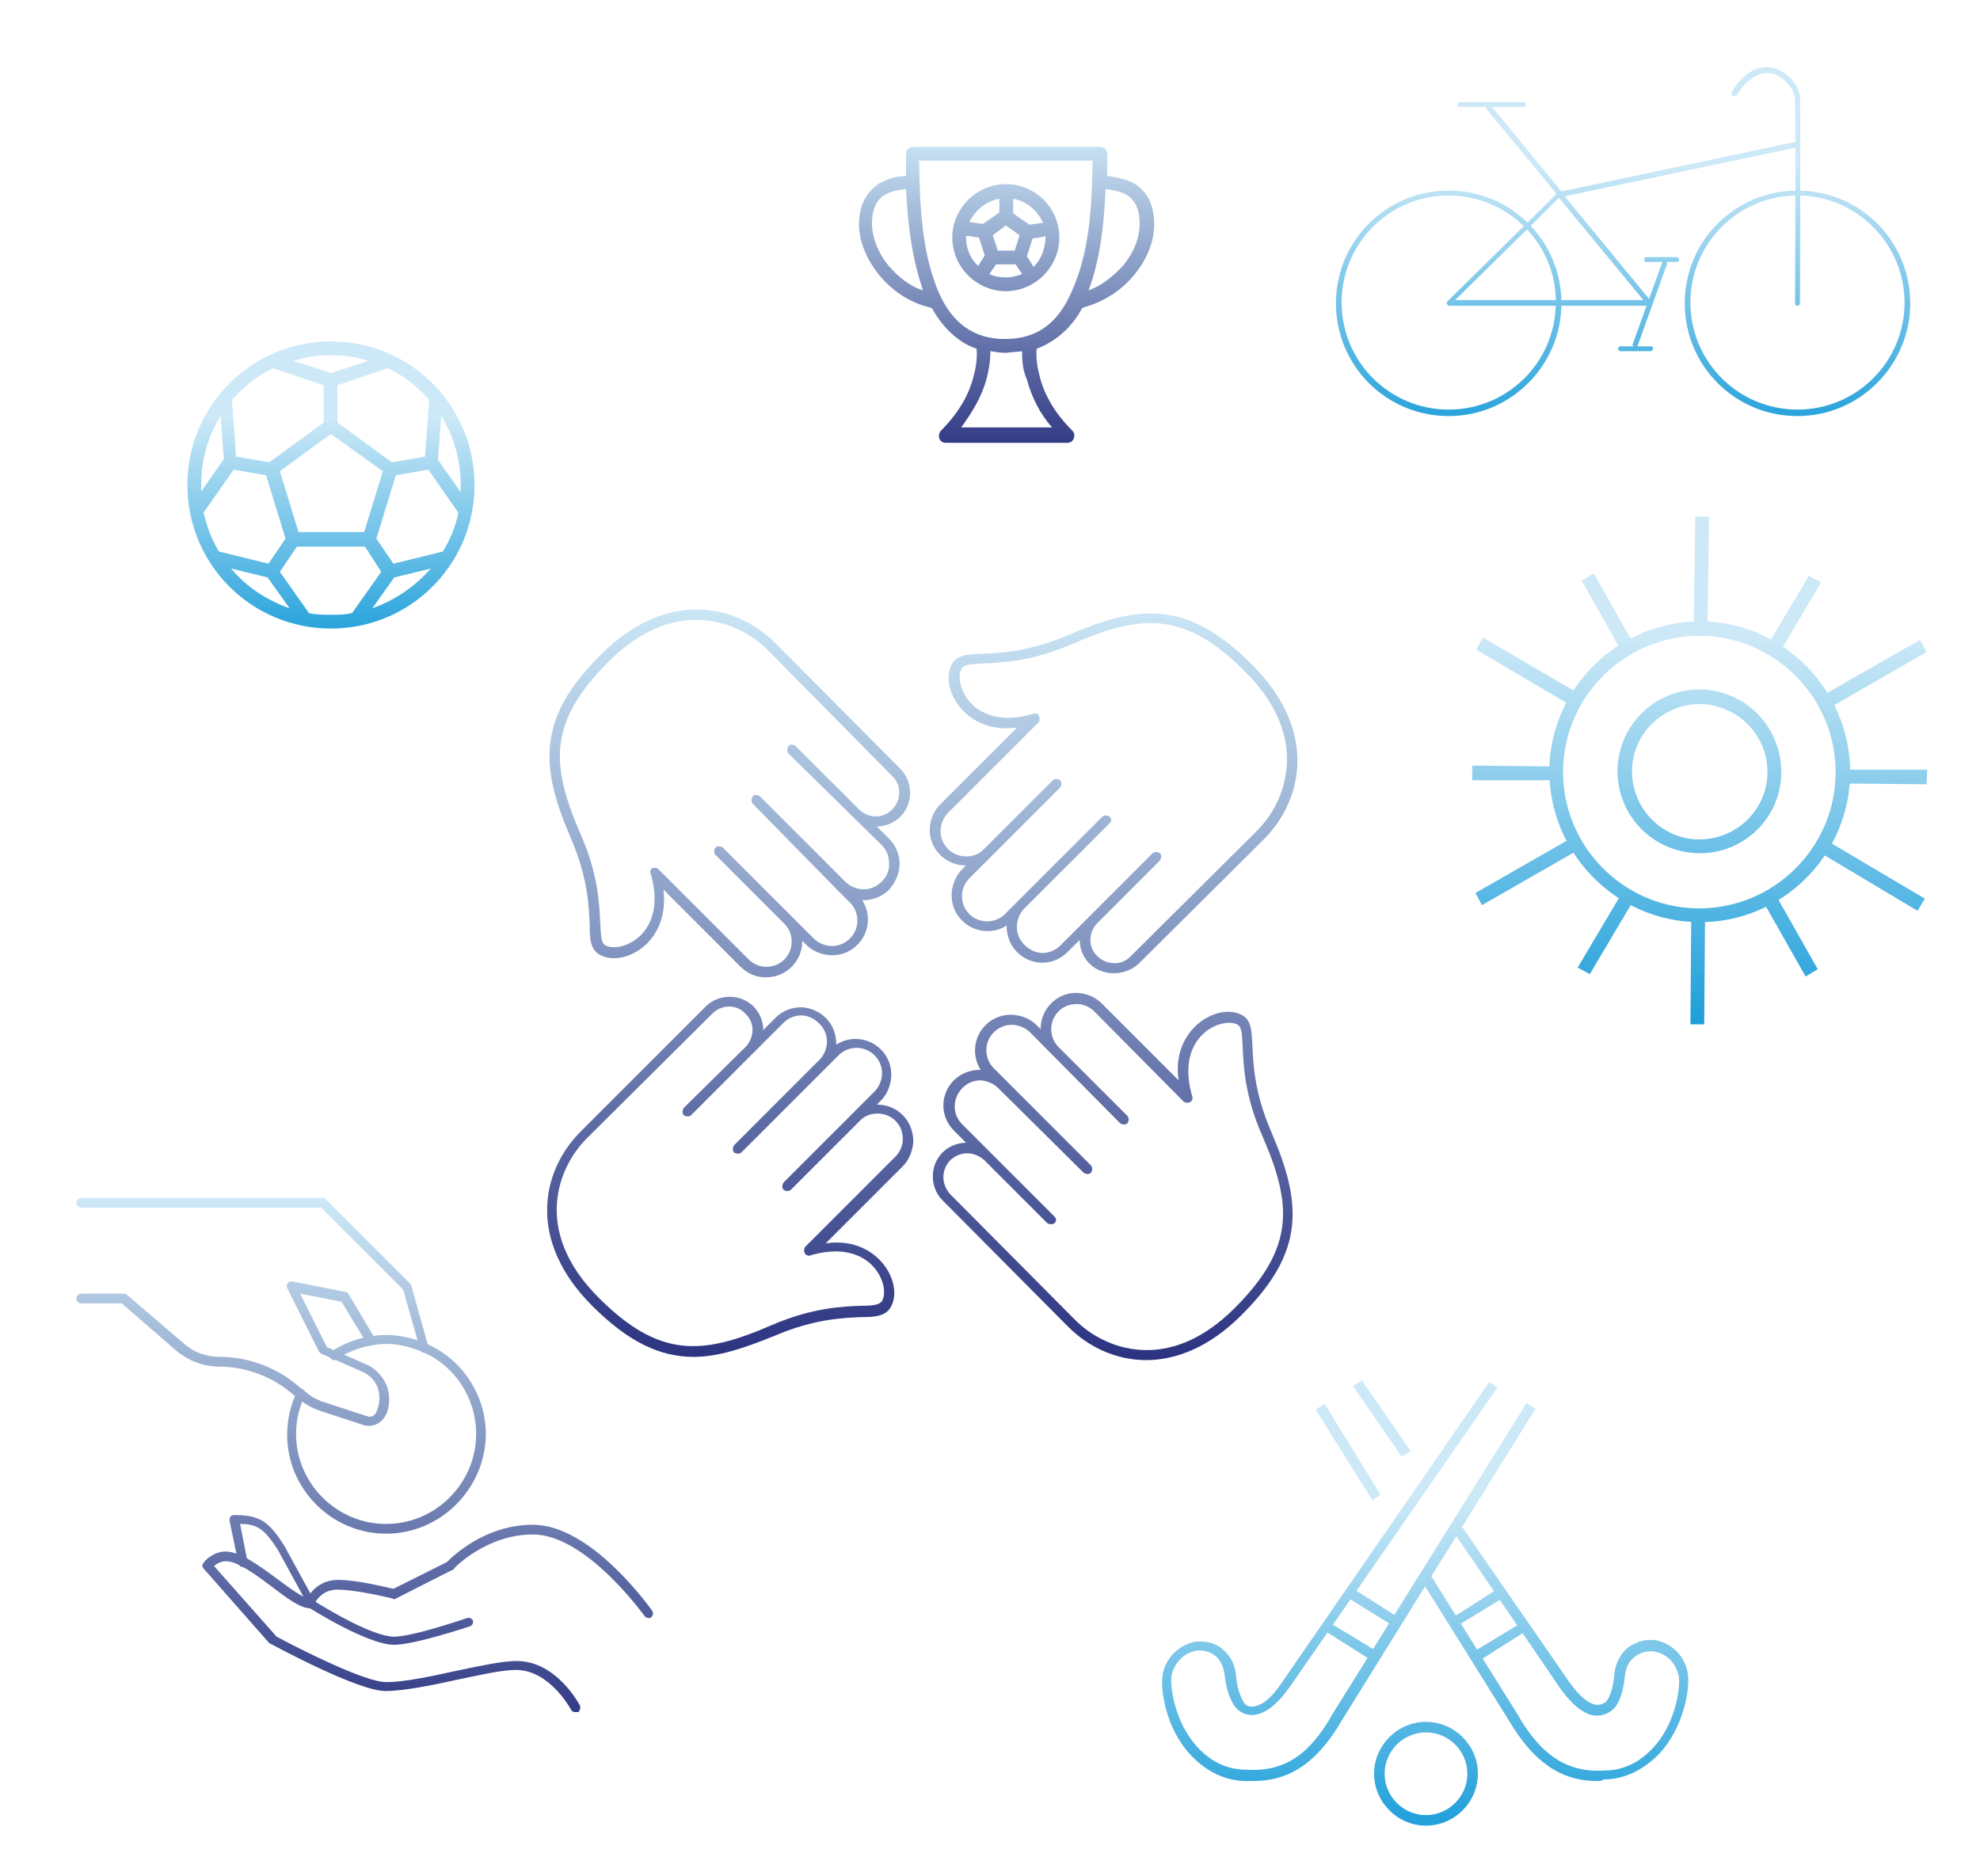 <?xml version="1.0" encoding="utf-8"?>
<!-- Generator: Adobe Illustrator 24.1.0, SVG Export Plug-In . SVG Version: 6.00 Build 0)  -->
<svg version="1.1" id="Ebene_1" xmlns="http://www.w3.org/2000/svg" xmlns:xlink="http://www.w3.org/1999/xlink" x="0px" y="0px"
	 viewBox="0 0 244.1 231.3" style="enable-background:new 0 0 244.1 231.3;" xml:space="preserve">
<style type="text/css">
	.st0{fill:url(#SVGID_1_);}
	.st1{fill:url(#SVGID_2_);}
	.st2{fill:url(#SVGID_3_);}
	.st3{fill:url(#SVGID_4_);}
	.st4{fill:url(#SVGID_5_);}
	.st5{fill:url(#SVGID_6_);}
	.st6{fill:url(#SVGID_7_);}
	.st7{fill:url(#SVGID_8_);}
	.st8{fill:url(#SVGID_9_);}
	.st9{fill:url(#SVGID_10_);}
	.st10{fill:url(#SVGID_11_);}
	.st11{fill:url(#SVGID_12_);}
	.st12{fill:url(#SVGID_13_);}
	.st13{fill:url(#SVGID_14_);}
	.st14{fill:url(#SVGID_15_);}
	.st15{fill:url(#SVGID_16_);}
	.st16{fill:url(#SVGID_17_);}
	.st17{fill:url(#SVGID_18_);}
	.st18{fill:url(#SVGID_19_);}
	.st19{fill:url(#SVGID_20_);}
	.st20{fill:url(#SVGID_21_);}
	.st21{fill:url(#SVGID_22_);}
	.st22{fill:url(#SVGID_23_);}
	.st23{fill:url(#SVGID_24_);}
	.st24{fill:url(#SVGID_25_);}
	.st25{fill:url(#SVGID_26_);}
	.st26{fill:url(#SVGID_27_);}
	.st27{fill:url(#SVGID_28_);}
	.st28{fill:url(#SVGID_29_);}
	.st29{fill:url(#SVGID_30_);}
	.st30{fill:url(#SVGID_31_);}
	.st31{fill:url(#SVGID_32_);}
	.st32{fill:url(#SVGID_33_);}
	.st33{fill:url(#SVGID_34_);}
	.st34{fill:url(#SVGID_35_);}
	.st35{fill:url(#SVGID_36_);}
	.st36{fill:url(#SVGID_37_);}
	.st37{fill:url(#SVGID_38_);}
	.st38{fill:url(#SVGID_39_);}
	.st39{fill:url(#SVGID_40_);}
	.st40{fill:url(#SVGID_41_);}
	.st41{fill:url(#SVGID_42_);}
	.st42{fill:url(#SVGID_43_);}
</style>
<g>
	<g>
		<linearGradient id="SVGID_1_" gradientUnits="userSpaceOnUse" x1="209.524" y1="127.347" x2="209.524" y2="63.742">
			<stop  offset="0" style="stop-color:#1A9DD9"/>
			<stop  offset="0.77" style="stop-color:#CDE9F7"/>
		</linearGradient>
		<path class="st0" d="M209.4,105.2c-5.6-0.1-10-4.6-10-10.2c0.1-5.6,4.6-10,10.2-10c5.6,0.1,10,4.6,10,10.2
			C219.6,100.8,215,105.3,209.4,105.2z M209.6,86.8c-4.6,0-8.4,3.7-8.4,8.3c0,4.6,3.7,8.4,8.3,8.4c4.6,0,8.4-3.7,8.4-8.3
			C217.9,90.6,214.2,86.9,209.6,86.8z"/>
	</g>
	<g>
		<linearGradient id="SVGID_2_" gradientUnits="userSpaceOnUse" x1="209.525" y1="127.347" x2="209.525" y2="63.742">
			<stop  offset="0" style="stop-color:#1A9DD9"/>
			<stop  offset="0.77" style="stop-color:#CDE9F7"/>
		</linearGradient>
		<path class="st1" d="M209.4,113.7c-10.2-0.1-18.4-8.5-18.4-18.7c0.1-10.2,8.5-18.4,18.7-18.4c10.2,0.1,18.4,8.5,18.4,18.7
			C228,105.6,219.6,113.8,209.4,113.7z M209.7,78.4c-9.3-0.1-16.9,7.4-17,16.6c-0.1,9.3,7.4,16.9,16.6,17c9.3,0.1,16.9-7.4,17-16.6
			C226.4,86.1,218.9,78.5,209.7,78.4z"/>
	</g>
	<g>
		<g>
			<linearGradient id="SVGID_3_" gradientUnits="userSpaceOnUse" x1="209.751" y1="127.347" x2="209.751" y2="63.742">
				<stop  offset="0" style="stop-color:#1A9DD9"/>
				<stop  offset="0.77" style="stop-color:#CDE9F7"/>
			</linearGradient>
			<polygon class="st2" points="210.5,77.5 208.8,77.5 209,63.7 210.7,63.7 			"/>
		</g>
		<g>
			<linearGradient id="SVGID_4_" gradientUnits="userSpaceOnUse" x1="209.298" y1="127.347" x2="209.298" y2="63.742">
				<stop  offset="0" style="stop-color:#1A9DD9"/>
				<stop  offset="0.77" style="stop-color:#CDE9F7"/>
			</linearGradient>
			<polygon class="st3" points="210.1,126.3 208.4,126.3 208.5,113.2 210.2,113.2 			"/>
		</g>
	</g>
	<g>
		<g>
			<linearGradient id="SVGID_5_" gradientUnits="userSpaceOnUse" x1="188.276" y1="127.347" x2="188.276" y2="63.742">
				<stop  offset="0" style="stop-color:#1A9DD9"/>
				<stop  offset="0.77" style="stop-color:#CDE9F7"/>
			</linearGradient>
			<polygon class="st4" points="193.7,87 182,80.1 182.8,78.6 194.6,85.5 			"/>
		</g>
		<g>
			<linearGradient id="SVGID_6_" gradientUnits="userSpaceOnUse" x1="230.864" y1="127.347" x2="230.864" y2="63.742">
				<stop  offset="0" style="stop-color:#1A9DD9"/>
				<stop  offset="0.77" style="stop-color:#CDE9F7"/>
			</linearGradient>
			<polygon class="st5" points="236.4,112.3 224.5,105.2 225.3,103.7 237.3,110.8 			"/>
		</g>
	</g>
	<g>
		<g>
			<linearGradient id="SVGID_7_" gradientUnits="userSpaceOnUse" x1="188.145" y1="127.347" x2="188.145" y2="63.742">
				<stop  offset="0" style="stop-color:#1A9DD9"/>
				<stop  offset="0.77" style="stop-color:#CDE9F7"/>
			</linearGradient>
			<polygon class="st6" points="182.7,111.6 181.9,110.1 193.6,103.4 194.4,104.9 			"/>
		</g>
		<g>
			<linearGradient id="SVGID_8_" gradientUnits="userSpaceOnUse" x1="231.093" y1="127.347" x2="231.093" y2="63.742">
				<stop  offset="0" style="stop-color:#1A9DD9"/>
				<stop  offset="0.77" style="stop-color:#CDE9F7"/>
			</linearGradient>
			<polygon class="st7" points="225.5,87.3 224.6,85.8 236.7,78.9 237.5,80.4 			"/>
		</g>
	</g>
	<g>
		<g>
			<linearGradient id="SVGID_9_" gradientUnits="userSpaceOnUse" x1="198.187" y1="127.347" x2="198.187" y2="63.742">
				<stop  offset="0" style="stop-color:#1A9DD9"/>
				<stop  offset="0.77" style="stop-color:#CDE9F7"/>
			</linearGradient>
			<polygon class="st8" points="199.9,80.3 195,71.6 196.5,70.7 201.4,79.4 			"/>
		</g>
		<g>
			<linearGradient id="SVGID_10_" gradientUnits="userSpaceOnUse" x1="220.761" y1="127.347" x2="220.761" y2="63.742">
				<stop  offset="0" style="stop-color:#1A9DD9"/>
				<stop  offset="0.77" style="stop-color:#CDE9F7"/>
			</linearGradient>
			<polygon class="st9" points="222.6,120.4 217.5,111.4 219,110.5 224.1,119.5 			"/>
		</g>
	</g>
	<g>
		<g>
			<linearGradient id="SVGID_11_" gradientUnits="userSpaceOnUse" x1="186.485" y1="127.347" x2="186.485" y2="63.742">
				<stop  offset="0" style="stop-color:#1A9DD9"/>
				<stop  offset="0.77" style="stop-color:#CDE9F7"/>
			</linearGradient>
			<polygon class="st10" points="191.5,96.2 181.5,96.2 181.5,94.4 191.5,94.5 			"/>
		</g>
		<g>
			<linearGradient id="SVGID_12_" gradientUnits="userSpaceOnUse" x1="232.366" y1="127.347" x2="232.366" y2="63.742">
				<stop  offset="0" style="stop-color:#1A9DD9"/>
				<stop  offset="0.77" style="stop-color:#CDE9F7"/>
			</linearGradient>
			<polygon class="st11" points="237.5,96.7 227.2,96.6 227.2,94.9 237.6,94.9 			"/>
		</g>
	</g>
	<g>
		<g>
			<linearGradient id="SVGID_13_" gradientUnits="userSpaceOnUse" x1="197.818" y1="127.347" x2="197.818" y2="63.742">
				<stop  offset="0" style="stop-color:#1A9DD9"/>
				<stop  offset="0.77" style="stop-color:#CDE9F7"/>
			</linearGradient>
			<polygon class="st12" points="196,120.1 194.5,119.3 199.6,110.7 201.1,111.5 			"/>
		</g>
		<g>
			<linearGradient id="SVGID_14_" gradientUnits="userSpaceOnUse" x1="221.125" y1="127.347" x2="221.125" y2="63.742">
				<stop  offset="0" style="stop-color:#1A9DD9"/>
				<stop  offset="0.77" style="stop-color:#CDE9F7"/>
			</linearGradient>
			<polygon class="st13" points="219.2,80.8 217.7,79.9 223,71 224.5,71.8 			"/>
		</g>
	</g>
</g>
<g>
	<g>
		<linearGradient id="SVGID_15_" gradientUnits="userSpaceOnUse" x1="178.636" y1="54.188" x2="178.636" y2="10.273">
			<stop  offset="0" style="stop-color:#1A9DD9"/>
			<stop  offset="0.77" style="stop-color:#CDE9F7"/>
		</linearGradient>
		<path class="st14" d="M178.6,51.3c-7.7,0-13.9-6.2-13.9-13.9c0-7.7,6.2-13.9,13.9-13.9c7.7,0,13.9,6.2,13.9,13.9
			C192.5,45,186.3,51.3,178.6,51.3z M178.6,24.1c-7.3,0-13.2,5.9-13.2,13.2c0,7.3,5.9,13.2,13.2,13.2c7.3,0,13.2-5.9,13.2-13.2
			C191.9,30.1,185.9,24.1,178.6,24.1z"/>
	</g>
	<g>
		<linearGradient id="SVGID_16_" gradientUnits="userSpaceOnUse" x1="221.606" y1="54.188" x2="221.606" y2="10.273">
			<stop  offset="0" style="stop-color:#1A9DD9"/>
			<stop  offset="0.77" style="stop-color:#CDE9F7"/>
		</linearGradient>
		<path class="st15" d="M221.6,51.3c-7.7,0-13.9-6.2-13.9-13.9c0-7.7,6.2-13.9,13.9-13.9c7.7,0,13.9,6.2,13.9,13.9
			C235.5,45,229.3,51.3,221.6,51.3z M221.6,24.1c-7.3,0-13.2,5.9-13.2,13.2c0,7.3,5.9,13.2,13.2,13.2c7.3,0,13.2-5.9,13.2-13.2
			C234.8,30.1,228.9,24.1,221.6,24.1z"/>
	</g>
	<g>
		<linearGradient id="SVGID_17_" gradientUnits="userSpaceOnUse" x1="200.012" y1="54.188" x2="200.012" y2="10.273">
			<stop  offset="0" style="stop-color:#1A9DD9"/>
			<stop  offset="0.77" style="stop-color:#CDE9F7"/>
		</linearGradient>
		<path class="st16" d="M203.4,37.7h-24.7c-0.1,0-0.3-0.1-0.3-0.2c-0.1-0.1,0-0.3,0.1-0.4l13.4-13.2l-8.6-10.4
			c-0.1-0.1-0.1-0.4,0-0.5c0.1-0.1,0.4-0.1,0.5,0l8.7,10.6l28.8-6.1c0.2,0,0.4,0.1,0.4,0.3c0,0.2-0.1,0.4-0.3,0.4l-28.5,6l10.6,12.9
			c0.1,0.1,0.1,0.2,0,0.4C203.6,37.6,203.5,37.7,203.4,37.7z M179.4,37h23.2l-10.4-12.6L179.4,37z"/>
	</g>
	<g>
		<linearGradient id="SVGID_18_" gradientUnits="userSpaceOnUse" x1="183.965" y1="54.188" x2="183.965" y2="10.273">
			<stop  offset="0" style="stop-color:#1A9DD9"/>
			<stop  offset="0.77" style="stop-color:#CDE9F7"/>
		</linearGradient>
		<path class="st17" d="M187.8,13.2h-7.8c-0.2,0-0.3-0.1-0.3-0.3c0-0.2,0.1-0.3,0.3-0.3h7.8c0.2,0,0.3,0.1,0.3,0.3
			C188.2,13,188,13.2,187.8,13.2z"/>
	</g>
	<g>
		<linearGradient id="SVGID_19_" gradientUnits="userSpaceOnUse" x1="217.713" y1="54.188" x2="217.713" y2="10.273">
			<stop  offset="0" style="stop-color:#1A9DD9"/>
			<stop  offset="0.77" style="stop-color:#CDE9F7"/>
		</linearGradient>
		<path class="st18" d="M221.6,37.7L221.6,37.7c-0.2,0-0.3-0.1-0.3-0.3c0-0.2,0.1-23.2,0-25.2c0-0.9-1.1-2.6-2.7-3.1
			c-1.6-0.4-3.1,0.5-4.5,2.6c-0.1,0.2-0.3,0.2-0.5,0.1c-0.2-0.1-0.2-0.3-0.1-0.5c2-3.2,4.1-3.2,5.2-2.9c1.8,0.5,3.2,2.3,3.2,3.7
			c0.1,2.1,0,25,0,25.3C221.9,37.5,221.8,37.7,221.6,37.7z"/>
	</g>
	<g>
		<linearGradient id="SVGID_20_" gradientUnits="userSpaceOnUse" x1="204.831" y1="54.188" x2="204.831" y2="10.273">
			<stop  offset="0" style="stop-color:#1A9DD9"/>
			<stop  offset="0.77" style="stop-color:#CDE9F7"/>
		</linearGradient>
		<path class="st19" d="M206.7,32.3H203c-0.2,0-0.3-0.1-0.3-0.3c0-0.2,0.1-0.3,0.3-0.3h3.7c0.2,0,0.3,0.1,0.3,0.3
			C207,32.2,206.9,32.3,206.7,32.3z"/>
	</g>
	<g>
		<linearGradient id="SVGID_21_" gradientUnits="userSpaceOnUse" x1="201.601" y1="54.188" x2="201.601" y2="10.273">
			<stop  offset="0" style="stop-color:#1A9DD9"/>
			<stop  offset="0.77" style="stop-color:#CDE9F7"/>
		</linearGradient>
		<path class="st20" d="M203.5,43.3h-3.7c-0.2,0-0.3-0.1-0.3-0.3c0-0.2,0.1-0.3,0.3-0.3h3.7c0.2,0,0.3,0.1,0.3,0.3
			C203.8,43.1,203.6,43.3,203.5,43.3z"/>
	</g>
	<g>
		<linearGradient id="SVGID_22_" gradientUnits="userSpaceOnUse" x1="203.405" y1="54.188" x2="203.405" y2="10.273">
			<stop  offset="0" style="stop-color:#1A9DD9"/>
			<stop  offset="0.77" style="stop-color:#CDE9F7"/>
		</linearGradient>
		<path class="st21" d="M201.6,42.8c0,0-0.1,0-0.1,0c-0.2-0.1-0.3-0.3-0.2-0.4l3.6-10c0.1-0.2,0.3-0.3,0.4-0.2
			c0.2,0.1,0.3,0.3,0.2,0.4l-3.6,10C201.9,42.7,201.8,42.8,201.6,42.8z"/>
	</g>
</g>
<g>
	<linearGradient id="SVGID_23_" gradientUnits="userSpaceOnUse" x1="40.786" y1="80.126" x2="40.786" y2="42.787">
		<stop  offset="0" style="stop-color:#1A9DD9"/>
		<stop  offset="0.77" style="stop-color:#CDE9F7"/>
	</linearGradient>
	<path class="st22" d="M40.8,42.1c9.8,0,17.7,7.9,17.7,17.7c0,9.8-7.9,17.7-17.7,17.7s-17.7-7.9-17.7-17.7
		C23.1,50,31,42.1,40.8,42.1L40.8,42.1z M45,67.4h-8.4l-2.1,3.1l3.6,5.1c0.9,0.2,1.8,0.2,2.7,0.2c0.7,0,1.4,0,2-0.1
		c0.2,0,0.4-0.1,0.6-0.1l3.6-5.1L45,67.4z M53.1,70.1l-4.5,1.1L45.9,75C48.7,74,51.2,72.3,53.1,70.1L53.1,70.1z M28.5,70.1
		c1.9,2.3,4.4,3.9,7.2,4.9L33,71.2L28.5,70.1z M52.8,57.9l-4,0.7l-2.4,7.8l2.1,3.1l6.1-1.5c0.9-1.5,1.6-3.1,1.9-4.8L52.8,57.9z
		 M28.8,57.9l-3.7,5.3c0.4,1.7,1,3.4,1.9,4.8l6.1,1.5l2.1-3.1l-2.4-7.8L28.8,57.9z M40.8,53.5l-6.3,4.6l2.3,7.5h8.1l2.3-7.5
		L40.8,53.5z M54.4,51.3L54,56.7l2.8,4c0-0.7,0-0.3,0-0.9C56.8,56.8,56,53.9,54.4,51.3L54.4,51.3z M27.2,51.3
		c-1.6,2.5-2.4,5.5-2.4,8.4c0,0.6,0,0.3,0,0.9l2.8-4L27.2,51.3z M33.7,45.4c-2,0.9-3.6,2.3-5.1,3.9l0.5,7l4.1,0.7l6.7-4.9v-4.6
		L33.7,45.4z M47.8,45.4l-6.2,2.1v4.6l6.7,4.9l4.1-0.7l0.5-7C51.5,47.7,49.8,46.3,47.8,45.4L47.8,45.4z M40.8,43.8
		c-1.6,0-3.1,0.2-4.6,0.7l4.6,1.5l4.6-1.5C43.9,44,42.4,43.8,40.8,43.8L40.8,43.8z M40.8,43.8"/>
</g>
<g>
	<linearGradient id="SVGID_24_" gradientUnits="userSpaceOnUse" x1="124.026" y1="56.849" x2="124.026" y2="16.257">
		<stop  offset="0" style="stop-color:#2A317F"/>
		<stop  offset="1" style="stop-color:#CDE9F7"/>
	</linearGradient>
	<path class="st23" d="M135.6,18.1c0.5,0,0.9,0.4,0.9,0.9c0,0.9,0,1.8,0,2.7c1.1,0.1,2.2,0.4,3.1,0.8c1.7,0.9,2.7,2.6,2.7,5.2
		c0,2-0.9,4.3-2.4,6.1c-1.6,2-3.8,3.4-6.3,4.1l-0.2,0.1c-1.2,2.3-3.2,4.1-5.6,5c-0.1,1.2,0.1,2.4,0.4,3.5c0.6,2.3,1.9,4.5,4,6.6
		c0.5,0.5,0.2,1.5-0.6,1.5h-15c-0.8,0-1.1-0.9-0.6-1.5c2.1-2.1,3.4-4.3,4-6.6c0.3-1.1,0.5-2.3,0.4-3.5c-2.4-0.8-4.3-2.8-5.5-5
		l-0.3-0.1c-2.5-0.6-4.7-2.1-6.3-4.1c-1.5-1.9-2.4-4.1-2.4-6.1c0-2.5,1-4.2,2.7-5.2c1-0.5,2-0.8,3.1-0.8c0-0.9,0-1.8,0-2.7
		c0-0.5,0.4-0.9,0.9-0.9H135.6z M126,43.3c-0.6,0.1-1.3,0.1-1.9,0.2c-0.5,0-0.7,0-1.3-0.1c-0.2,0-0.5-0.1-0.7-0.1
		c0,1.2-0.2,2.4-0.5,3.5c-0.6,2.2-1.8,4.1-3.1,5.9h11.2c-1.5-1.7-2.5-3.7-3.1-5.9C126.1,45.7,126,44.5,126,43.3L126,43.3z
		 M134.7,19.8h-21.4c0.1,5.4,0.3,11.2,2.4,16.2c1.7,3.9,4.4,5.8,8.2,5.8c3.9,0,6.5-1.9,8.2-5.8C134.4,30.9,134.6,25.3,134.7,19.8
		L134.7,19.8z M124,22.7c3.7,0,6.6,3,6.6,6.6s-3,6.6-6.6,6.6s-6.6-3-6.6-6.6S120.4,22.7,124,22.7L124,22.7z M125.2,32.6h-2.4l-0.7,1
		l-0.1,0.2c0.6,0.3,1.3,0.4,2,0.4c0.6,0,1.1-0.1,1.7-0.3c0.1,0,0.2-0.1,0.3-0.1l-0.1-0.2L125.2,32.6z M128.9,29.1l-0.3,0.1l-1.3,0.2
		l-0.7,2.2l0.7,1.1l0.1,0.2c1-0.9,1.4-2.2,1.5-3.5L128.9,29.1z M119.1,29.1l0,0.2c0,1.3,0.5,2.6,1.5,3.5l0.1-0.2l0.7-1.1l-0.7-2.2
		l-1.3-0.2L119.1,29.1z M124,27.8l-1.6,1.2l0.6,1.9h2.1l0.6-1.9L124,27.8z M123.2,24.5c-1.6,0.3-3,1.4-3.7,2.9l0.2,0l1.5,0.2l2-1.4
		V24.5z M124.9,24.5v1.8l2,1.4l1.5-0.2l0.2,0C127.9,25.9,126.5,24.8,124.9,24.5L124.9,24.5z M111.7,23.3c-0.8,0.1-1.6,0.2-2.4,0.6
		c-1.2,0.6-1.8,1.8-1.8,3.7c0,1.6,0.7,3.5,2,5.1c1.1,1.3,2.6,2.6,4.3,3.1C112.4,31.8,111.9,27.5,111.7,23.3L111.7,23.3z M136.3,23.3
		c-0.2,4.2-0.6,8.5-2.1,12.5c1.7-0.6,3.1-1.8,4.3-3.1c1.3-1.6,2-3.4,2-5.1c0-1.9-0.6-3-1.8-3.7C138,23.6,137.2,23.4,136.3,23.3
		L136.3,23.3z M136.3,23.3"/>
</g>
<g>
	<g>
		<linearGradient id="SVGID_25_" gradientUnits="userSpaceOnUse" x1="59.107" y1="215.138" x2="59.107" y2="147.846">
			<stop  offset="0" style="stop-color:#2A317F"/>
			<stop  offset="1" style="stop-color:#CDE9F7"/>
		</linearGradient>
		<path class="st24" d="M48.6,202.8c-3.3,0-10.4-4.5-10.7-4.7c-0.2-0.1-0.3-0.4-0.2-0.6c0.3-0.9,1.5-2.7,4-2.7
			c2.3,0,5.9,0.9,6.8,1.1l6.6-3.3c0.6-0.6,4.6-4.6,10.6-4.6c7.2,0,14.4,10.2,14.7,10.6c0.2,0.3,0.1,0.6-0.1,0.8
			c-0.2,0.2-0.6,0.1-0.8-0.1c-0.1-0.1-7.2-10.1-13.8-10.1c-5.8,0-9.8,4.2-9.8,4.3c0,0.1-0.1,0.1-0.2,0.1l-6.9,3.5
			c-0.1,0.1-0.3,0.1-0.4,0c0,0-4.4-1.1-6.8-1.1c-1.6,0-2.4,1-2.7,1.5c1.6,1,7.1,4.3,9.7,4.3c2.3,0,9-2.3,9-2.3
			c0.3-0.1,0.6,0.1,0.7,0.3c0.1,0.3-0.1,0.6-0.3,0.7C57.7,200.6,51.1,202.8,48.6,202.8z"/>
	</g>
	<g>
		<linearGradient id="SVGID_26_" gradientUnits="userSpaceOnUse" x1="48.236" y1="215.138" x2="48.236" y2="147.846">
			<stop  offset="0" style="stop-color:#2A317F"/>
			<stop  offset="1" style="stop-color:#CDE9F7"/>
		</linearGradient>
		<path class="st25" d="M70.9,211.1c-0.2,0-0.4-0.1-0.5-0.3c0,0-2.6-4.9-6.8-4.9c-1.7,0-4.3,0.6-7.2,1.2c-3.2,0.7-6.6,1.4-8.9,1.4
			c-3.4,0-13.7-5.6-14.1-5.8c-0.1,0-0.1-0.1-0.2-0.1l-8.1-9.2c-0.2-0.2-0.2-0.5,0-0.7c0-0.1,1.1-1.4,2.7-1.4c1.8,0,4.1,1.7,6.4,3.4
			c1.5,1.1,3.2,2.4,4,2.4c0.3,0,0.6,0.3,0.6,0.6s-0.3,0.6-0.6,0.6c-1.1,0-2.8-1.2-4.6-2.6c-2-1.5-4.3-3.2-5.7-3.2
			c-0.7,0-1.2,0.3-1.5,0.6l7.7,8.7c3,1.6,10.9,5.6,13.5,5.6c2.3,0,5.5-0.7,8.7-1.4c2.9-0.6,5.6-1.2,7.4-1.2c4.9,0,7.7,5.3,7.8,5.5
			c0.1,0.3,0,0.6-0.2,0.8C71.1,211.1,71,211.1,70.9,211.1z"/>
	</g>
	<g>
		<linearGradient id="SVGID_27_" gradientUnits="userSpaceOnUse" x1="33.619" y1="215.138" x2="33.619" y2="147.846">
			<stop  offset="0" style="stop-color:#2A317F"/>
			<stop  offset="1" style="stop-color:#CDE9F7"/>
		</linearGradient>
		<path class="st26" d="M38.2,197.7c-0.2,0-0.4-0.1-0.5-0.3l-3.5-6.4c-1.6-2.4-2.4-3.1-4.6-3.1l0.9,4.6c0.1,0.3-0.1,0.6-0.4,0.7
			c-0.3,0.1-0.6-0.1-0.7-0.4l-1.1-5.3c0-0.2,0-0.3,0.1-0.5c0.1-0.1,0.3-0.2,0.4-0.2c3.3,0,4.3,0.8,6.2,3.7l3.5,6.4
			c0.1,0.3,0,0.6-0.2,0.8C38.4,197.6,38.3,197.7,38.2,197.7z"/>
	</g>
	<g>
		<linearGradient id="SVGID_28_" gradientUnits="userSpaceOnUse" x1="31.161" y1="215.138" x2="31.161" y2="147.846">
			<stop  offset="0" style="stop-color:#2A317F"/>
			<stop  offset="1" style="stop-color:#CDE9F7"/>
		</linearGradient>
		<path class="st27" d="M52.3,166.8c-0.2,0-0.5-0.2-0.5-0.4l-2.1-7.4l-10.1-10.1H10c-0.3,0-0.6-0.3-0.6-0.6s0.3-0.6,0.6-0.6h29.8
			c0.1,0,0.3,0.1,0.4,0.2l10.4,10.4c0.1,0.1,0.1,0.2,0.1,0.2l2.1,7.5c0.1,0.3-0.1,0.6-0.4,0.7C52.4,166.8,52.4,166.8,52.3,166.8z"/>
	</g>
	<g>
		<linearGradient id="SVGID_29_" gradientUnits="userSpaceOnUse" x1="28.674" y1="215.138" x2="28.674" y2="147.846">
			<stop  offset="0" style="stop-color:#2A317F"/>
			<stop  offset="1" style="stop-color:#CDE9F7"/>
		</linearGradient>
		<path class="st28" d="M45.5,175.8c-0.2,0-0.5,0-0.7-0.1l-5.2-1.7c-0.9-0.3-1.7-0.7-2.5-1.3l-1.5-1.2c-2.4-1.9-5.5-3-8.6-3
			c-1.9,0-3.7-0.7-5.2-1.9l-6.8-5.9h-5c-0.3,0-0.6-0.3-0.6-0.6c0-0.3,0.3-0.6,0.6-0.6h5.2c0.1,0,0.3,0,0.4,0.1l7,6
			c1.2,1.1,2.8,1.7,4.5,1.7c3.4,0,6.7,1.2,9.3,3.3l1.5,1.2c0.6,0.5,1.4,0.9,2.1,1.1l5.2,1.7c0.5,0.2,1,0,1.2-0.5
			c0.4-0.9,0.5-1.9,0.2-2.9c-0.3-0.9-1-1.7-2-2.1l-5-2.2c-0.1-0.1-0.2-0.1-0.3-0.3l-3.9-7.8c-0.1-0.2-0.1-0.4,0.1-0.6
			c0.1-0.2,0.3-0.2,0.6-0.2l6.5,1.3c0.2,0,0.3,0.1,0.4,0.3l3.2,5.4c0.2,0.3,0.1,0.6-0.2,0.8c-0.3,0.2-0.6,0.1-0.8-0.2l-3.1-5.1
			l-5.1-1l3.3,6.6l4.8,2.1c1.2,0.5,2.1,1.5,2.6,2.7c0.4,1.2,0.4,2.6-0.2,3.7C47,175.4,46.3,175.8,45.5,175.8z"/>
	</g>
	<g>
		<linearGradient id="SVGID_30_" gradientUnits="userSpaceOnUse" x1="47.588" y1="215.138" x2="47.588" y2="147.846">
			<stop  offset="0" style="stop-color:#2A317F"/>
			<stop  offset="1" style="stop-color:#CDE9F7"/>
		</linearGradient>
		<path class="st29" d="M47.6,189.1c-6.7,0-12.2-5.5-12.2-12.2c0-1.8,0.4-3.6,1.2-5.3c0.1-0.3,0.5-0.4,0.7-0.3
			c0.3,0.1,0.4,0.5,0.3,0.7c-0.7,1.5-1.1,3.1-1.1,4.8c0,6.1,5,11.1,11.1,11.1s11.1-5,11.1-11.1c0-4.4-2.6-8.4-6.6-10.1
			c-1.4-0.6-2.9-1-4.5-1c-0.7,0-1.3,0.1-1.9,0.2c-1.5,0.3-2.9,0.8-4.2,1.7c-0.3,0.2-0.6,0.1-0.8-0.2c-0.2-0.3-0.1-0.6,0.2-0.8
			c1.4-0.9,2.9-1.5,4.6-1.8c0.6-0.1,1.3-0.2,2.1-0.2c1.7,0,3.4,0.4,5,1.1c4.4,1.9,7.3,6.3,7.3,11.2
			C59.8,183.6,54.3,189.1,47.6,189.1z"/>
	</g>
</g>
<g>
	<g>
		<g>
			<linearGradient id="SVGID_31_" gradientUnits="userSpaceOnUse" x1="89.986" y1="168.582" x2="89.986" y2="73.615">
				<stop  offset="0" style="stop-color:#2A317F"/>
				<stop  offset="1" style="stop-color:#CDE9F7"/>
			</linearGradient>
			<path class="st30" d="M85.5,167.3c-4.1,0-8-1.8-12.5-6.3c-7.9-7.9-6.4-16.4-1.5-21.4L87,124.1c1.6-1.6,4.3-1.6,5.9,0
				c0.8,0.8,1.2,1.9,1.2,2.9l1.5-1.5c0.8-0.8,1.9-1.3,3.1-1.3c0,0,0,0,0,0c1.1,0,2.3,0.5,3.1,1.3c1,1,1.3,2.2,1.3,3.3
				c1.7-1.1,4-0.9,5.5,0.6c1.9,1.9,1.5,4.8,0,6.3l-0.5,0.5c1.2,0,2.3,0.4,3.2,1.3c0.9,0.9,1.3,2.1,1.3,3.3c-0.1,1.1-0.5,2.2-1.3,3
				l-9.5,9.5c3.5-0.5,5.6,1,6.6,2c1.7,1.7,2.3,4.1,1.5,5.7c-0.6,1.3-2,1.4-3.8,1.4c-2.1,0.1-5.7,0.2-10.6,2.3
				C91.8,166.2,88.6,167.3,85.5,167.3z M89.9,124.1c-0.7,0-1.5,0.3-2,0.8l-15.6,15.5c-3.4,3.4-6.8,11.3,1.5,19.6
				c7.5,7.5,12.8,7.1,21.3,3.4c5.1-2.2,8.8-2.3,11-2.4c1.6,0,2.4-0.1,2.7-0.7c0.5-1.1,0-3-1.3-4.3c-1-1-3.2-2.4-7.3-1.3
				c-0.1,0-0.2,0.1-0.3,0.1c-0.3,0.1-0.6-0.1-0.7-0.3c-0.1-0.2-0.1-0.6,0.1-0.8l11.1-11.1c0.5-0.5,0.9-1.3,0.9-2.1
				c0-0.6-0.1-1.5-0.9-2.3c-1.2-1.2-3.3-1.2-4.4,0l-8.5,8.5c-0.2,0.2-0.6,0.2-0.9,0c-0.2-0.2-0.2-0.6,0-0.9l11.2-11.2
				c1.1-1.1,1.4-3.1,0-4.5c-1.2-1.2-3.2-1.2-4.4,0l-1.4,1.4c0,0-0.1,0.1-0.1,0.1l-10.5,10.5c-0.2,0.2-0.6,0.2-0.9,0
				c-0.2-0.2-0.2-0.6,0-0.9l10.6-10.6c1-1.1,1.3-3-0.1-4.4c-0.6-0.6-1.4-1-2.2-1c0,0,0,0,0,0c-0.8,0-1.6,0.3-2.2,0.9l-3.5,3.5
				c0,0,0,0.1-0.1,0.1l-7.8,7.8c-0.2,0.2-0.6,0.2-0.9,0c-0.2-0.2-0.2-0.6,0-0.9L92,129c0.9-1,1.2-2.8-0.1-4
				C91.4,124.4,90.6,124.1,89.9,124.1z"/>
		</g>
	</g>
	<g>
		<g>
			<linearGradient id="SVGID_32_" gradientUnits="userSpaceOnUse" x1="137.238" y1="168.582" x2="137.238" y2="73.615">
				<stop  offset="0" style="stop-color:#2A317F"/>
				<stop  offset="1" style="stop-color:#CDE9F7"/>
			</linearGradient>
			<path class="st31" d="M137.3,120c-1.1,0-2.2-0.4-3-1.2c-0.8-0.8-1.2-1.9-1.2-2.9l-1.5,1.5c-0.8,0.8-1.9,1.3-3.1,1.3c0,0,0,0,0,0
				c-1.2,0-2.3-0.5-3.1-1.3c-1-1-1.3-2.2-1.3-3.3c-0.7,0.5-1.5,0.7-2.4,0.7c0,0,0,0,0,0c-1.2,0-2.3-0.5-3.1-1.3
				c-1.9-1.9-1.5-4.8,0-6.3l0.5-0.5c0,0,0,0-0.1,0c-1.2,0-2.3-0.5-3.1-1.3c-1.9-1.9-1.5-4.7,0-6.2l9.5-9.5c-3.5,0.5-5.6-1-6.6-2
				c-1.7-1.7-2.3-4.1-1.5-5.7c0.6-1.3,2-1.3,3.8-1.4c2.2-0.1,5.7-0.2,10.6-2.3c8.8-3.8,14.8-4.3,22.7,3.7l0,0
				c7.9,7.9,6.4,16.4,1.5,21.4l-15.6,15.5C139.5,119.6,138.4,120,137.3,120z M135.2,113.9c-0.9,1-1.2,2.8,0.1,4c1.1,1.1,3,1.2,4.1,0
				l15.6-15.5c3.4-3.4,6.8-11.3-1.5-19.6c-7.5-7.5-12.8-7.1-21.3-3.4c-5.1,2.2-8.8,2.3-11,2.4c-1.6,0.1-2.4,0.1-2.7,0.7
				c-0.5,1.1,0,3,1.3,4.3c1,1,3.2,2.4,7.3,1.3l0.3-0.1c0.3-0.1,0.6,0,0.7,0.3c0.1,0.2,0.1,0.6-0.1,0.8l-11.1,11.1
				c-1.1,1.1-1.4,3.1,0,4.5c1.2,1.2,3.3,1.2,4.4,0l8.5-8.5c0.2-0.2,0.6-0.2,0.9,0c0.2,0.2,0.2,0.6,0,0.9l-11.2,11.2
				c-0.5,0.5-0.9,1.3-0.9,2.1c0,0.6,0.1,1.5,0.9,2.3c0.6,0.6,1.4,0.9,2.2,0.9l0,0c0.8,0,1.6-0.3,2.2-0.9l12-12
				c0.2-0.2,0.6-0.2,0.9,0c0.1,0.1,0.2,0.3,0.2,0.4s-0.1,0.3-0.2,0.4L126.3,112c-1.1,1.1-1.4,3.1,0,4.5c0.6,0.6,1.4,1,2.2,1
				c0,0,0,0,0,0c0.8,0,1.6-0.3,2.2-0.9l3.5-3.5c0,0,0,0,0.1-0.1l7.8-7.8c0.2-0.2,0.6-0.2,0.9,0c0.2,0.2,0.2,0.6,0,0.9L135.2,113.9z"
				/>
		</g>
	</g>
	<g>
		<g>
			<linearGradient id="SVGID_33_" gradientUnits="userSpaceOnUse" x1="137.234" y1="168.582" x2="137.234" y2="73.615">
				<stop  offset="0" style="stop-color:#2A317F"/>
				<stop  offset="1" style="stop-color:#CDE9F7"/>
			</linearGradient>
			<path class="st32" d="M141.3,167.7c-3.7,0-7.1-1.6-9.6-4.1l-15.5-15.6c-1.6-1.6-1.6-4.3,0-5.9c0.8-0.8,1.9-1.2,2.9-1.2l-1.5-1.5
				c-0.8-0.8-1.3-1.9-1.3-3.1c0-1.2,0.5-2.3,1.3-3.1c0.9-0.9,2.1-1.3,3.3-1.3c0,0,0,0,0,0c-1.1-1.7-0.9-4,0.6-5.5
				c1.9-1.9,4.8-1.5,6.3,0l0.5,0.5c0,0,0,0,0-0.1c0-1.2,0.5-2.3,1.3-3.1c1.9-1.9,4.7-1.5,6.2,0l9.5,9.5c-0.5-3.5,1-5.6,2-6.6
				c1.7-1.7,4.1-2.3,5.7-1.5c1.3,0.6,1.3,2,1.4,3.8c0.1,2.2,0.2,5.7,2.3,10.6c3.8,8.8,4.3,14.8-3.7,22.7
				C149.1,166.1,145,167.7,141.3,167.7z M119.2,142.2c-0.7,0-1.4,0.3-2,0.8c-0.5,0.5-0.9,1.3-0.9,2.1c0,0.8,0.3,1.5,0.8,2.1
				l15.5,15.6c3.4,3.4,11.3,6.8,19.6-1.5c7.5-7.5,7.1-12.8,3.4-21.3c-2.2-5-2.3-8.8-2.4-11c-0.1-1.6-0.1-2.4-0.7-2.7
				c-1.1-0.5-3,0-4.3,1.3c-1,1-2.4,3.2-1.3,7.3c0,0.1,0.1,0.2,0.1,0.3c0.1,0.3-0.1,0.6-0.3,0.7c-0.2,0.1-0.6,0.1-0.8-0.1l-11-11.1
				c-0.5-0.5-1.3-0.9-2.1-0.9c-0.6,0-1.5,0.1-2.3,0.9c-0.6,0.6-0.9,1.4-0.9,2.2c0,0.8,0.3,1.6,0.9,2.2l8.5,8.5
				c0.2,0.2,0.2,0.6,0,0.9c-0.2,0.2-0.6,0.2-0.9,0L127,127.3c-1.1-1.1-3.1-1.4-4.5,0c-1.2,1.2-1.2,3.2,0,4.4l1.4,1.4
				c0,0,0.1,0.1,0.1,0.1l10.5,10.5c0.2,0.2,0.2,0.6,0,0.9c-0.2,0.2-0.6,0.2-0.9,0L123,134.1c-0.5-0.5-1.3-0.8-2-0.9
				c-0.6,0-1.5,0.1-2.3,0.9c-0.6,0.6-1,1.4-1,2.3c0,0.8,0.3,1.6,0.9,2.2L130,150c0.1,0.1,0.2,0.3,0.2,0.4c0,0.2-0.1,0.3-0.2,0.4
				c-0.2,0.2-0.6,0.2-0.9,0l-7.8-7.8C120.7,142.5,120,142.2,119.2,142.2z"/>
		</g>
	</g>
	<g>
		<g>
			<linearGradient id="SVGID_34_" gradientUnits="userSpaceOnUse" x1="89.991" y1="168.582" x2="89.991" y2="73.615">
				<stop  offset="0" style="stop-color:#2A317F"/>
				<stop  offset="1" style="stop-color:#CDE9F7"/>
			</linearGradient>
			<path class="st33" d="M94.5,120.5c-0.1,0-0.1,0-0.2,0c-1.1,0-2.2-0.5-3-1.3l-9.5-9.5c0.4,3.5-1,5.6-2,6.6
				c-1.7,1.7-4.1,2.3-5.7,1.5c-1.3-0.6-1.4-2-1.4-3.8c-0.1-2.2-0.2-5.7-2.3-10.6c-3.8-8.8-4.3-14.8,3.7-22.7
				c7.9-7.9,16.4-6.4,21.4-1.5L111,94.8c1.6,1.6,1.6,4.3,0,5.9c-0.8,0.8-1.9,1.2-2.9,1.2l1.5,1.5c0.8,0.8,1.3,1.9,1.3,3.1
				c0,1.2-0.5,2.3-1.3,3.2c-1,1-2.2,1.3-3.3,1.3c1.1,1.7,0.9,4-0.6,5.5c-1.9,1.9-4.8,1.5-6.3,0l-0.5-0.5c0,0,0,0,0,0.1
				c0,1.2-0.5,2.3-1.3,3.1C96.8,120,95.7,120.5,94.5,120.5z M80.8,107c0.2,0,0.3,0.1,0.4,0.2l11.1,11.1c0.5,0.5,1.3,0.9,2.1,0.9
				c0.6,0,1.5-0.1,2.3-0.9c0.6-0.6,0.9-1.4,0.9-2.2c0-0.8-0.3-1.6-0.9-2.2l-8.5-8.5c-0.2-0.2-0.2-0.6,0-0.9c0.2-0.2,0.6-0.2,0.9,0
				l11.2,11.2c1.1,1.1,3.1,1.4,4.5,0c0.6-0.6,0.9-1.4,0.9-2.2c0-0.8-0.3-1.6-0.9-2.2l-1.4-1.4c0,0-0.1-0.1-0.1-0.1L92.8,99.1
				c-0.2-0.2-0.2-0.6,0-0.9s0.6-0.2,0.9,0l10.6,10.6c1.1,1,3,1.3,4.4-0.1c0.6-0.6,1-1.4,0.9-2.3c0-0.8-0.3-1.6-0.9-2.2L97.2,92.9
				c-0.2-0.2-0.2-0.6,0-0.9s0.6-0.2,0.9,0l7.8,7.8c1,1,2.8,1.3,4.1,0c1.1-1.1,1.2-3,0-4.1L94.6,80.1c-3.4-3.4-11.3-6.8-19.6,1.5
				c-7.5,7.5-7.1,12.8-3.4,21.3c2.2,5,2.3,8.8,2.4,11c0.1,1.6,0.1,2.4,0.7,2.7c1.1,0.5,3,0,4.3-1.3c1-1,2.4-3.2,1.3-7.3l-0.1-0.3
				c-0.1-0.3,0-0.6,0.3-0.7C80.5,107.1,80.6,107,80.8,107z"/>
		</g>
	</g>
</g>
<g>
	<g>
		<g>
			<linearGradient id="SVGID_35_" gradientUnits="userSpaceOnUse" x1="182.215" y1="226.444" x2="182.215" y2="171.892">
				<stop  offset="0" style="stop-color:#1A9DD9"/>
				<stop  offset="0.77" style="stop-color:#CDE9F7"/>
			</linearGradient>
			<polygon class="st34" points="179.6,200.5 179,199.5 184.8,195.8 185.5,196.9 			"/>
		</g>
		<g>
			<linearGradient id="SVGID_36_" gradientUnits="userSpaceOnUse" x1="184.952" y1="226.444" x2="184.952" y2="171.892">
				<stop  offset="0" style="stop-color:#1A9DD9"/>
				<stop  offset="0.77" style="stop-color:#CDE9F7"/>
			</linearGradient>
			<polygon class="st35" points="182.3,204.8 181.6,203.7 187.7,200 188.3,201 			"/>
		</g>
		<g>
			<g>
				<linearGradient id="SVGID_37_" gradientUnits="userSpaceOnUse" x1="166.222" y1="226.444" x2="166.222" y2="171.892">
					<stop  offset="0" style="stop-color:#1A9DD9"/>
					<stop  offset="0.77" style="stop-color:#CDE9F7"/>
				</linearGradient>
				<polygon class="st36" points="169.2,185 162.2,173.8 163.3,173.1 170.2,184.3 				"/>
			</g>
			<g>
				<linearGradient id="SVGID_38_" gradientUnits="userSpaceOnUse" x1="191.78" y1="226.444" x2="191.78" y2="171.892">
					<stop  offset="0" style="stop-color:#1A9DD9"/>
					<stop  offset="0.77" style="stop-color:#CDE9F7"/>
				</linearGradient>
				<path class="st37" d="M196.9,219.6c-4.5,0-7.9-2.4-10.9-7.5l-10.8-17.3l1.1-0.7l10.8,17.3c2.9,5.1,6.2,7.2,10.7,6.9
					c2.2,0,4.2-0.9,5.9-2.7c2.9-3,3.4-7.4,3.3-8.7c-0.2-1.5-1.3-2.9-2.8-3.2c-0.2-0.1-0.5-0.1-0.7-0.1c-0.8,0-1.6,0.3-2.2,0.9
					c-0.6,0.5-0.9,1.3-1,2.3c-0.1,1.1-0.5,3.3-1.6,4.1c-0.8,0.6-1.7,0.8-2.7,0.5c-0.8-0.3-2-0.9-3.7-3.3L179,188.6l1-0.7l13.4,19.4
					c1.5,2.1,2.4,2.6,3,2.8c0.6,0.2,1,0.1,1.5-0.2c0.6-0.5,1-2,1.1-3.3c0.1-1.3,0.6-2.3,1.3-3.1c0.8-0.8,2-1.3,3.1-1.3
					c0.3,0,0.7,0,1,0.1c2,0.5,3.5,2.2,3.7,4.3c0.2,1.7-0.5,6.4-3.6,9.7c-2,2-4.3,3.1-6.8,3.1C197.5,219.6,197.2,219.6,196.9,219.6z"
					/>
			</g>
			<g>
				<linearGradient id="SVGID_39_" gradientUnits="userSpaceOnUse" x1="170.349" y1="226.444" x2="170.349" y2="171.892">
					<stop  offset="0" style="stop-color:#1A9DD9"/>
					<stop  offset="0.77" style="stop-color:#CDE9F7"/>
				</linearGradient>
				<polygon class="st38" points="172.8,179.6 166.8,170.9 167.9,170.2 173.9,178.9 				"/>
			</g>
		</g>
	</g>
	<g>
		<linearGradient id="SVGID_40_" gradientUnits="userSpaceOnUse" x1="175.802" y1="226.444" x2="175.802" y2="171.892">
			<stop  offset="0" style="stop-color:#1A9DD9"/>
			<stop  offset="0.77" style="stop-color:#CDE9F7"/>
		</linearGradient>
		<path class="st39" d="M175.8,225.1c-3.5,0-6.4-2.9-6.4-6.4c0-3.5,2.9-6.4,6.4-6.4c3.5,0,6.4,2.9,6.4,6.4
			C182.2,222.2,179.3,225.1,175.8,225.1z M175.8,213.6c-2.8,0-5.1,2.3-5.1,5.1c0,2.8,2.3,5.1,5.1,5.1s5.1-2.3,5.1-5.1
			C180.9,215.9,178.6,213.6,175.8,213.6z"/>
	</g>
	<g>
		<g>
			<linearGradient id="SVGID_41_" gradientUnits="userSpaceOnUse" x1="169.253" y1="226.444" x2="169.253" y2="171.892">
				<stop  offset="0" style="stop-color:#1A9DD9"/>
				<stop  offset="0.77" style="stop-color:#CDE9F7"/>
			</linearGradient>
			<polygon class="st40" points="171.8,200.5 166,196.9 166.7,195.8 172.5,199.5 			"/>
		</g>
		<g>
			<linearGradient id="SVGID_42_" gradientUnits="userSpaceOnUse" x1="166.517" y1="226.444" x2="166.517" y2="171.892">
				<stop  offset="0" style="stop-color:#1A9DD9"/>
				<stop  offset="0.77" style="stop-color:#CDE9F7"/>
			</linearGradient>
			<polygon class="st41" points="169.2,204.8 163.2,201 163.8,200 169.9,203.7 			"/>
		</g>
		<g>
			<g>
				<linearGradient id="SVGID_43_" gradientUnits="userSpaceOnUse" x1="166.216" y1="226.444" x2="166.216" y2="171.892">
					<stop  offset="0" style="stop-color:#1A9DD9"/>
					<stop  offset="0.77" style="stop-color:#CDE9F7"/>
				</linearGradient>
				<path class="st42" d="M154.5,219.6c-0.3,0-0.6,0-0.9,0c-2.4,0-4.8-1.1-6.7-3.1c-3.2-3.3-3.8-8.1-3.6-9.7
					c0.2-2.1,1.8-3.8,3.7-4.3c0.3-0.1,0.7-0.1,1-0.1c1.2,0,2.3,0.4,3.1,1.3c0.8,0.8,1.2,1.8,1.3,3.1c0.1,1.2,0.6,2.8,1.1,3.3
					c0.4,0.4,0.9,0.4,1.5,0.2c0.6-0.2,1.6-0.7,3-2.8l25.6-37.1l1,0.7L159,208c-1.7,2.4-2.9,3-3.7,3.3c-1,0.3-1.9,0.2-2.7-0.5
					c-1-0.9-1.5-3-1.6-4.1c-0.1-1-0.4-1.7-0.9-2.3c-0.6-0.6-1.4-0.9-2.2-0.9c-0.2,0-0.5,0-0.7,0.1c-1.4,0.3-2.6,1.7-2.8,3.2
					c-0.1,1.3,0.4,5.6,3.3,8.7c1.7,1.8,3.7,2.7,5.9,2.7c4.6,0.3,7.8-1.7,10.7-6.9l23.9-38.3l1.1,0.7l-23.8,38.3
					C162.5,217.2,159.1,219.6,154.5,219.6z"/>
			</g>
		</g>
	</g>
</g>
</svg>
